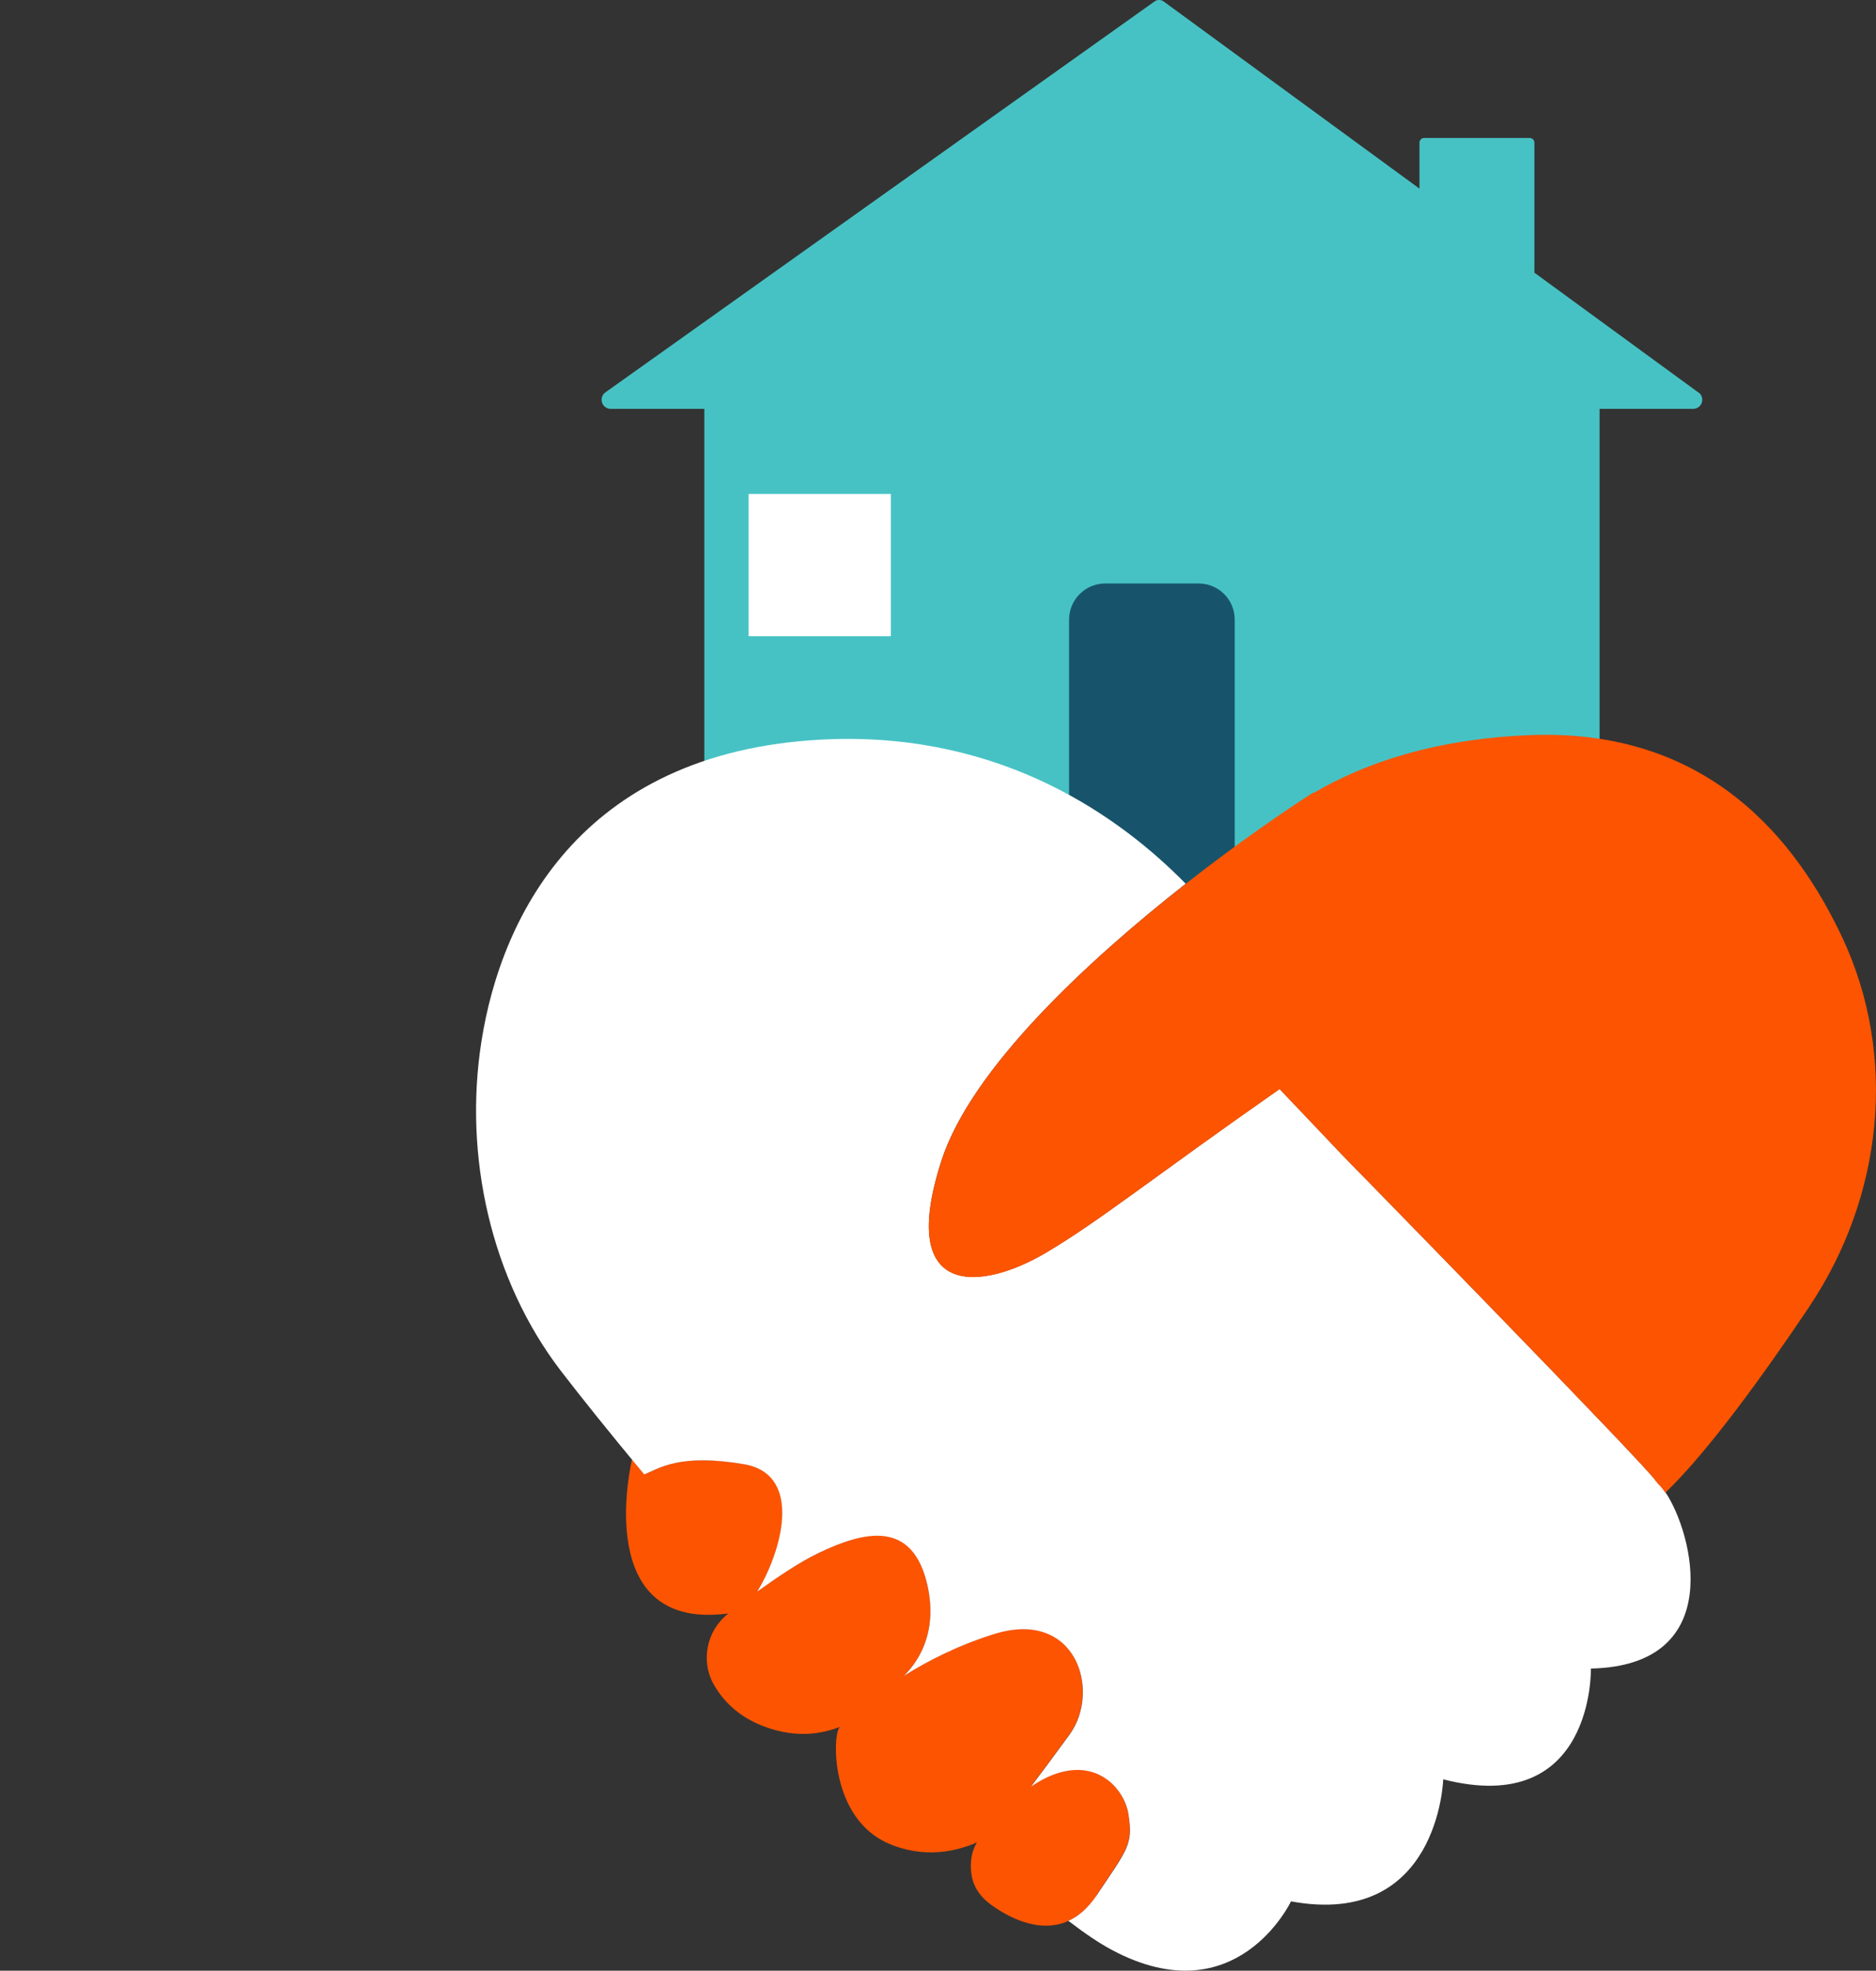 <?xml version="1.0" encoding="UTF-8"?><svg id="Layer_2" xmlns="http://www.w3.org/2000/svg" width="158" height="166" viewBox="0 0 158 166"><rect x="0" y="0" width="158" height="166" fill="#333333" stroke="none"/><defs><style>.cls-1{fill:#47c2c4;}.cls-2{fill:#fc5400;}.cls-3{fill:#17546b;}.cls-4{fill:#fff;}</style></defs><g id="Layer_1-2"><path class="cls-1" d="M143.04,33.06l-13.81-10.09v-10.95c0-.22-.18-.4-.4-.4h-8.88c-.22,0-.4.18-.4.4v3.87L98,.12c-.23-.16-.53-.17-.76,0l-46.25,32.93c-.61.44-.3,1.39.45,1.39h7.88v41.1h75.4v-41.1h7.88c.74,0,1.05-.95.45-1.39"/><rect class="cls-4" x="63.05" y="41.61" width="11.98" height="11.98"/><path class="cls-3" d="M103.99,76.12h-13.95v-23.93c0-1.67,1.36-3.04,3.04-3.04h7.88c1.67,0,3.03,1.36,3.03,3.04v23.93Z"/><path class="cls-2" d="M92.3,159.71c2.64-3.97,3.14-4.34,2.73-6.91-.39-2.44-3.38-5.6-8.2-2.33,1.03-1.36,2.19-2.93,3.25-4.39,2.65-3.68.55-10.69-6.47-8.42-3,.97-5.5,2.24-7.49,3.5,1.09-1.05,2.88-3.49,2.01-7.55-1.21-5.66-5.33-4.69-9.25-2.77-1.55.75-3.42,2-5.1,3.22,1.99-3.22,3.96-9.79-1.03-10.72-5.45-.95-7.15.3-8.48.85h0l-1.04-1.26s-3.26,13.41,6.79,13.09c.52-.02.96-.06,1.33-.11,0,0-.01.01-.02.01-1.82,1.43-2.35,3.99-1.2,6,.86,1.5,2.37,3.02,5.05,3.78,2.17.62,4.03.36,5.56-.24-.65.57-.86,7.69,4.1,9.83,3.04,1.31,5.77.64,7.44-.1-.24.41-.45.93-.5,1.59-.15,2.01.81,3.03,1.76,3.72,1.14.81,3.88,2.48,6.46,1.3.81-.38,1.61-1.03,2.33-2.07"/><path class="cls-4" d="M139.46,124.75c-.34-.81-26.41-27.46-26.41-27.46-.16-.17-.35-.36-.55-.58-.71-.75-1.68-1.77-2.77-2.92-.62-.65-1.28-1.34-1.96-2.06-10.63,7.43-15.21,11.15-19.68,13.79-5.37,3.17-12.6,4.01-8.8-7.75,2.5-7.73,12.23-16.77,20.57-23.33-5.55-5.66-15.34-12.61-29.72-12.18-20.87.67-27.91,14.64-29.6,25.51-1.5,9.6.8,20.01,6.7,27.71,1.77,2.3,4.19,5.32,7.02,8.72,1.32-.55,3.03-1.79,8.48-.85,4.98.93,3.02,7.5,1.03,10.72,1.7-1.22,3.55-2.47,5.1-3.22,3.93-1.9,8.03-2.88,9.26,2.77.87,4.06-.92,6.49-2.01,7.55,2-1.26,4.48-2.53,7.49-3.49,7.03-2.27,9.14,4.74,6.48,8.42-1.05,1.45-2.22,3.02-3.25,4.39,4.82-3.27,7.82-.11,8.2,2.33.41,2.57-.07,2.93-2.73,6.91-.73,1.05-1.51,1.71-2.33,2.07,1.37,1.05,2.62,1.9,3.7,2.47,10.48,5.57,15.05-4.11,15.05-4.11,12.46,2.29,12.82-10.28,12.82-10.28,12.73,3.27,12.44-9.33,12.44-9.33,11.49-.25,8.58-11.41,6.29-14.83-.22-.33-.44-.59-.63-.76l-.17-.22h-.02Z"/><path class="cls-2" d="M152.37,110.08c6.18-9.21,7.5-21.02,2.81-31.07-3.87-8.25-11.35-17.76-26.52-17.08-7.84.35-13.63,2.29-18.05,4.88v-.05c-2.4,1.53-6.39,4.27-10.75,7.69-8.35,6.56-18.07,15.59-20.57,23.33-3.8,11.77,3.43,10.93,8.8,7.75,4.47-2.64,9.05-6.36,19.68-13.79.68.71,1.33,1.41,1.96,2.06,1.1,1.16,2.07,2.18,2.77,2.92.21.22.39.41.55.58,0,0,26.08,26.65,26.41,27.46l.17.22c.19.17.41.44.63.76,3.66-3.53,8.38-10.09,12.1-15.64"/></g></svg>